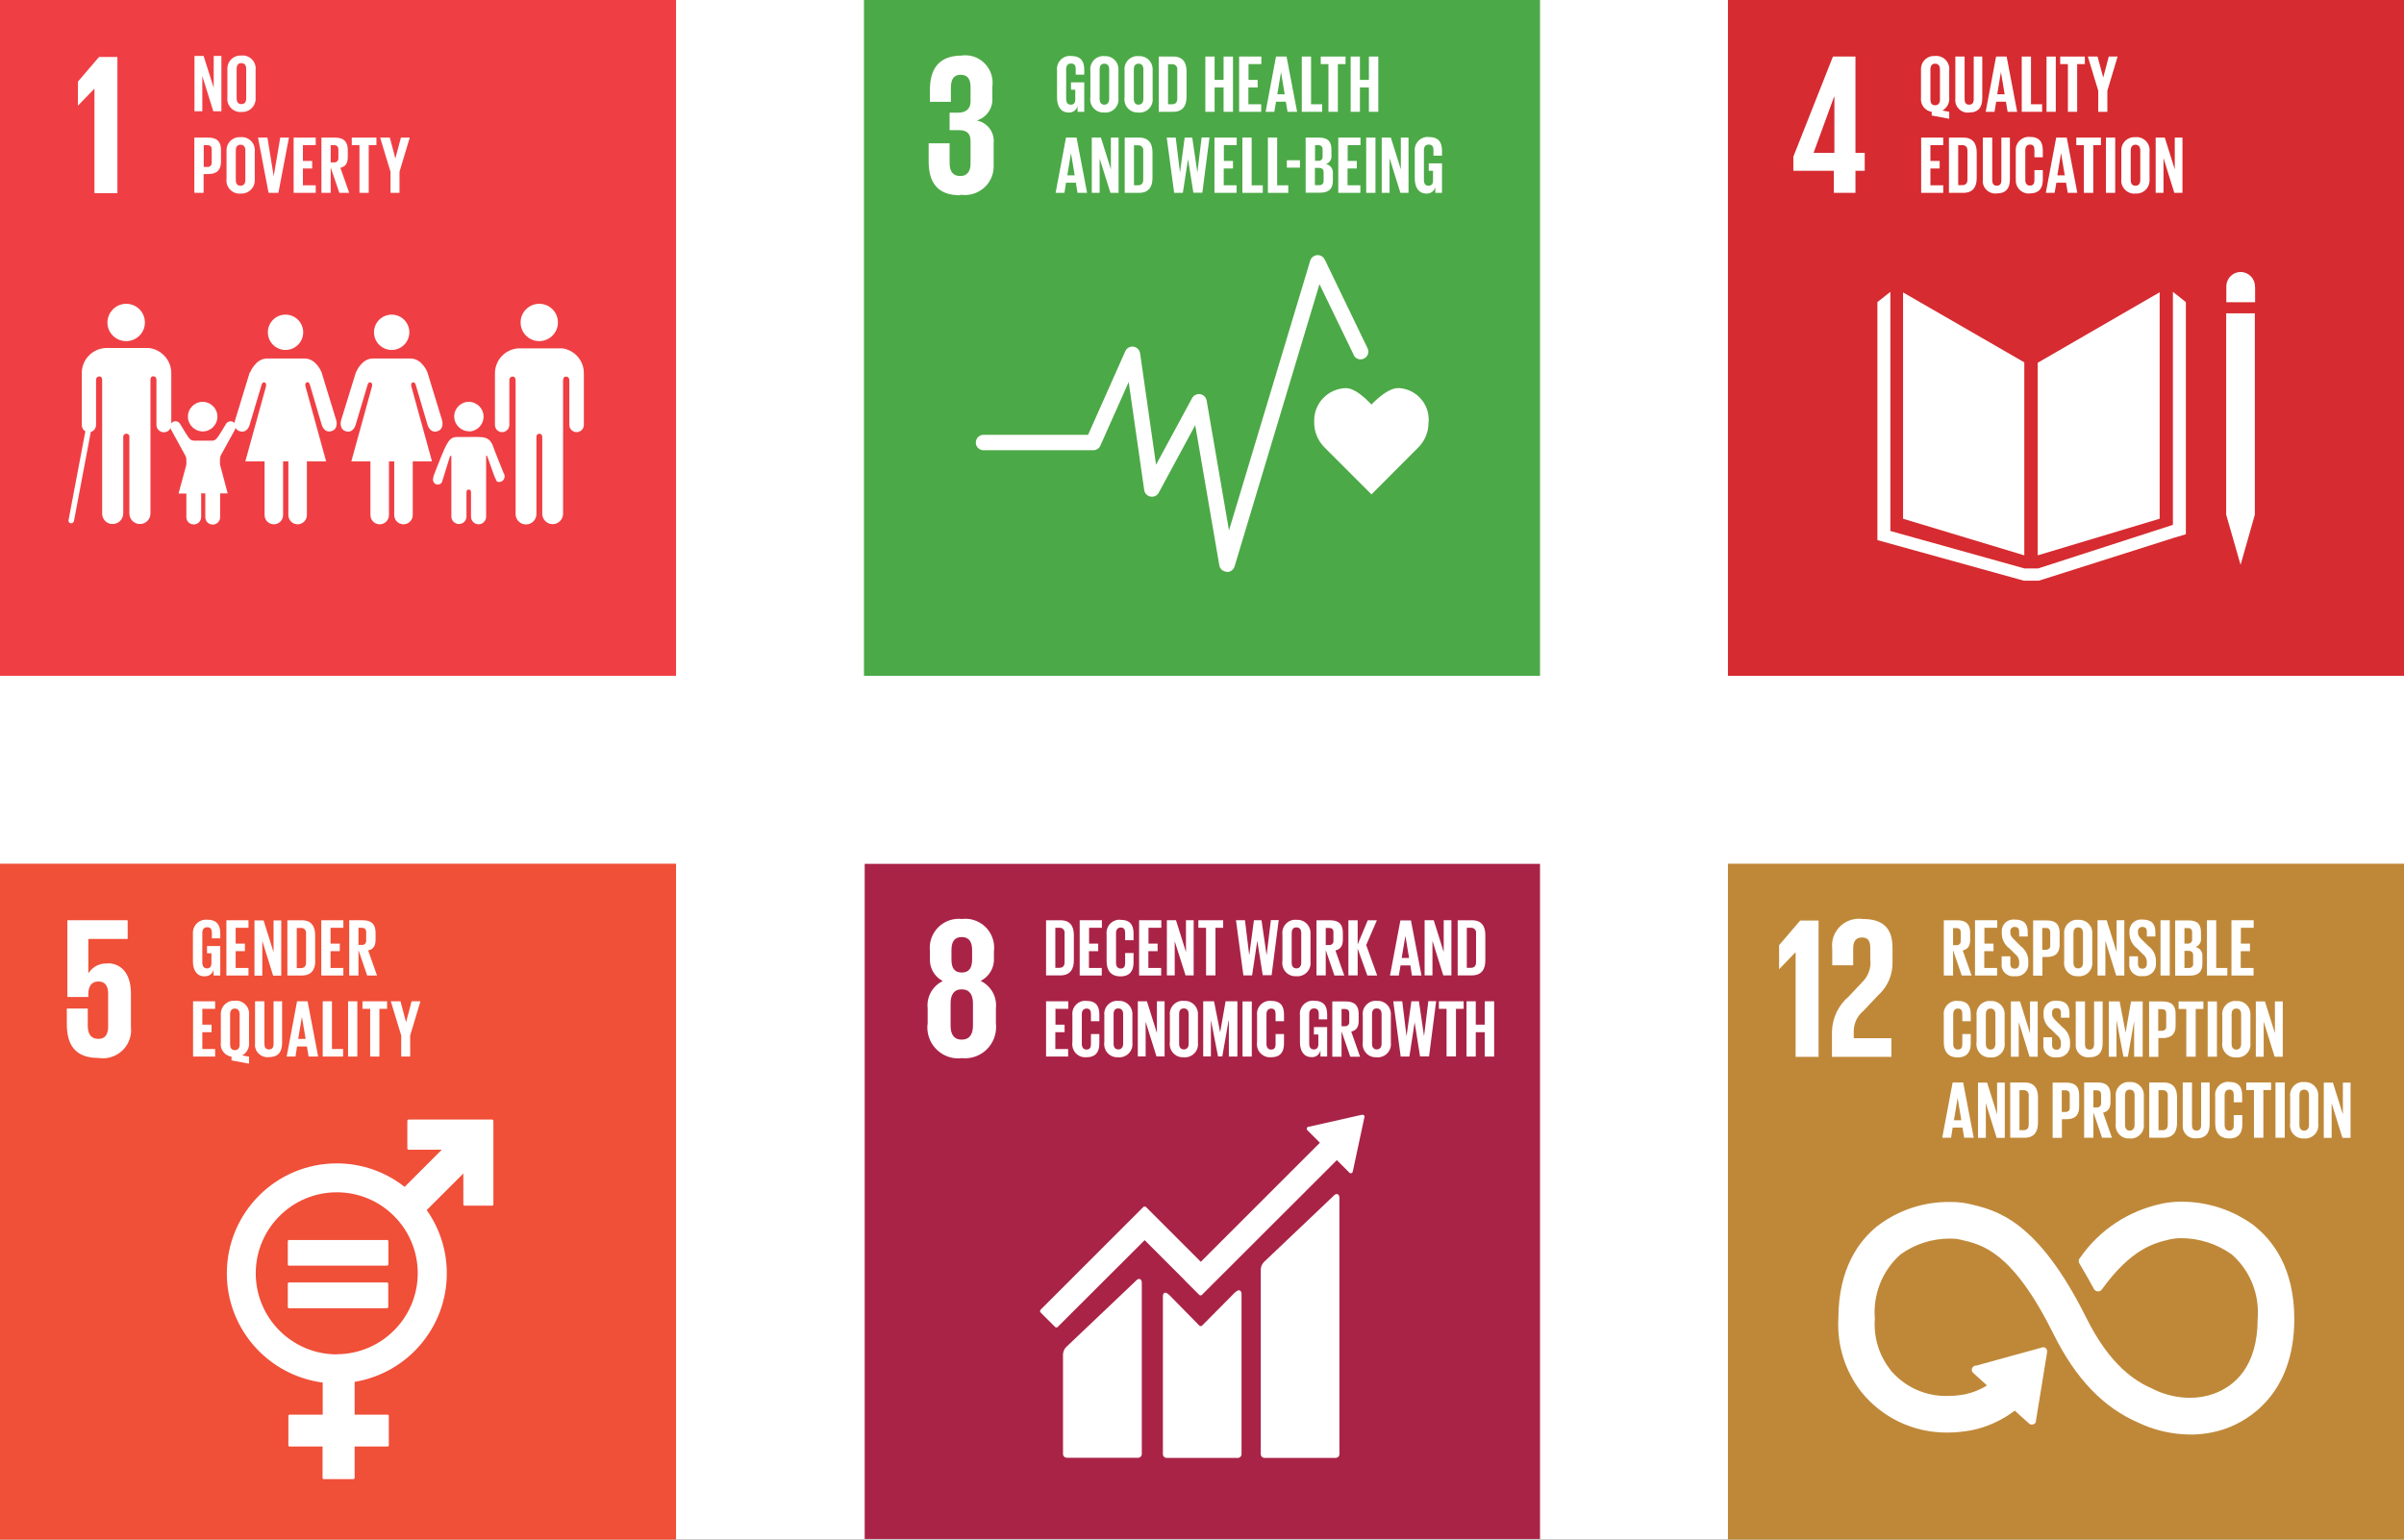 <?xml version="1.0" encoding="UTF-8"?><svg id="Layer_1" xmlns="http://www.w3.org/2000/svg" xmlns:xlink="http://www.w3.org/1999/xlink" viewBox="0 0 168.73 108.09"><rect x="0" y="0" width="168.73" height="108.09" fill="#333333" stroke="none"/><defs><style>.cls-1{fill:none;}.cls-2{clip-path:url(#clippath);}.cls-3{fill:#f04f38;}.cls-4{fill:#fff;}.cls-5{fill:#ef3f44;}.cls-6{fill:#a92347;}.cls-7{fill:#bf8839;}.cls-8{fill:#d62b30;}.cls-9{fill:#4ca947;}.cls-10{clip-path:url(#clippath-1);}.cls-11{clip-path:url(#clippath-4);}.cls-12{clip-path:url(#clippath-3);}.cls-13{clip-path:url(#clippath-2);}.cls-14{clip-path:url(#clippath-7);}.cls-15{clip-path:url(#clippath-8);}.cls-16{clip-path:url(#clippath-6);}.cls-17{clip-path:url(#clippath-5);}.cls-18{clip-path:url(#clippath-9);}.cls-19{clip-path:url(#clippath-20);}.cls-20{clip-path:url(#clippath-21);}.cls-21{clip-path:url(#clippath-24);}.cls-22{clip-path:url(#clippath-23);}.cls-23{clip-path:url(#clippath-22);}.cls-24{clip-path:url(#clippath-25);}.cls-25{clip-path:url(#clippath-27);}.cls-26{clip-path:url(#clippath-28);}.cls-27{clip-path:url(#clippath-26);}.cls-28{clip-path:url(#clippath-29);}.cls-29{clip-path:url(#clippath-33);}.cls-30{clip-path:url(#clippath-32);}.cls-31{clip-path:url(#clippath-30);}.cls-32{clip-path:url(#clippath-31);}.cls-33{clip-path:url(#clippath-14);}.cls-34{clip-path:url(#clippath-13);}.cls-35{clip-path:url(#clippath-12);}.cls-36{clip-path:url(#clippath-10);}.cls-37{clip-path:url(#clippath-15);}.cls-38{clip-path:url(#clippath-17);}.cls-39{clip-path:url(#clippath-16);}.cls-40{clip-path:url(#clippath-19);}.cls-41{clip-path:url(#clippath-11);}.cls-42{clip-path:url(#clippath-18);}</style><clipPath id="clippath"><rect class="cls-1" x="-20.89" y="-364.14" width="288.33" height="488.93"/></clipPath><clipPath id="clippath-1"><rect class="cls-1" x="-20.89" y="-364.14" width="288.33" height="488.93"/></clipPath><clipPath id="clippath-2"><rect class="cls-1" x="-20.89" y="-364.14" width="288.33" height="488.93"/></clipPath><clipPath id="clippath-3"><rect class="cls-1" x="-20.89" y="-364.14" width="288.33" height="488.93"/></clipPath><clipPath id="clippath-4"><rect class="cls-1" x="-20.89" y="-364.14" width="288.33" height="488.93"/></clipPath><clipPath id="clippath-5"><rect class="cls-1" x="-20.89" y="-364.14" width="288.33" height="488.93"/></clipPath><clipPath id="clippath-6"><rect class="cls-1" x="-20.89" y="-364.14" width="288.33" height="488.93"/></clipPath><clipPath id="clippath-7"><rect class="cls-1" x="-20.89" y="-364.14" width="288.33" height="488.93"/></clipPath><clipPath id="clippath-8"><rect class="cls-1" x="-20.89" y="-364.14" width="288.33" height="488.93"/></clipPath><clipPath id="clippath-9"><rect class="cls-1" x="-20.89" y="-364.14" width="288.33" height="488.93"/></clipPath><clipPath id="clippath-10"><rect class="cls-1" x="-20.89" y="-364.14" width="288.33" height="488.93"/></clipPath><clipPath id="clippath-11"><rect class="cls-1" x="-20.89" y="-364.14" width="288.33" height="488.93"/></clipPath><clipPath id="clippath-12"><rect class="cls-1" x="-20.89" y="-364.14" width="288.33" height="488.93"/></clipPath><clipPath id="clippath-13"><rect class="cls-1" x="-20.89" y="-364.14" width="288.33" height="488.93"/></clipPath><clipPath id="clippath-14"><rect class="cls-1" x="-20.89" y="-364.14" width="288.33" height="488.93"/></clipPath><clipPath id="clippath-15"><rect class="cls-1" x="-20.89" y="-364.14" width="288.33" height="488.93"/></clipPath><clipPath id="clippath-16"><rect class="cls-1" x="-20.89" y="-364.14" width="288.33" height="488.93"/></clipPath><clipPath id="clippath-17"><rect class="cls-1" x="-20.89" y="-364.14" width="288.33" height="488.93"/></clipPath><clipPath id="clippath-18"><rect class="cls-1" x="-20.89" y="-364.14" width="288.33" height="488.93"/></clipPath><clipPath id="clippath-19"><rect class="cls-1" x="-20.89" y="-364.14" width="288.33" height="488.93"/></clipPath><clipPath id="clippath-20"><rect class="cls-1" x="-20.89" y="-364.14" width="288.33" height="488.93"/></clipPath><clipPath id="clippath-21"><rect class="cls-1" x="-20.89" y="-364.14" width="288.33" height="488.93"/></clipPath><clipPath id="clippath-22"><rect class="cls-1" x="-20.89" y="-364.14" width="288.33" height="488.93"/></clipPath><clipPath id="clippath-23"><rect class="cls-1" x="-20.89" y="-364.14" width="288.33" height="488.93"/></clipPath><clipPath id="clippath-24"><rect class="cls-1" x="-20.89" y="-364.14" width="288.33" height="488.93"/></clipPath><clipPath id="clippath-25"><rect class="cls-1" x="-20.89" y="-364.14" width="288.33" height="488.93"/></clipPath><clipPath id="clippath-26"><rect class="cls-1" x="-20.89" y="-364.14" width="288.33" height="488.93"/></clipPath><clipPath id="clippath-27"><rect class="cls-1" x="-20.89" y="-364.14" width="288.33" height="488.93"/></clipPath><clipPath id="clippath-28"><rect class="cls-1" x="-20.89" y="-364.14" width="288.33" height="488.93"/></clipPath><clipPath id="clippath-29"><rect class="cls-1" x="-20.89" y="-364.14" width="288.33" height="488.93"/></clipPath><clipPath id="clippath-30"><rect class="cls-1" x="-20.89" y="-364.14" width="288.33" height="488.93"/></clipPath><clipPath id="clippath-31"><rect class="cls-1" x="-20.89" y="-364.14" width="288.33" height="488.93"/></clipPath><clipPath id="clippath-32"><rect class="cls-1" x="-20.89" y="-364.14" width="288.33" height="488.93"/></clipPath><clipPath id="clippath-33"><rect class="cls-1" x="-20.89" y="-364.14" width="288.33" height="488.93"/></clipPath></defs><g id="Group_3015"><g class="cls-2"><g id="Group_2831"><g id="Group_2830"><path id="Path_13103" class="cls-4" d="M1.1-364.14c-12.14,0-21.99,9.84-21.99,21.99V102.8c0,12.14,9.84,21.99,21.99,21.99H245.45c12.14,0,21.99-9.85,21.99-21.99V-342.15c0-12.14-9.85-21.99-21.99-21.99H1.1Z"/></g></g></g><path id="Path_13106" class="cls-9" d="M60.64,47.45h47.45V0H60.64V47.45Z"/><g class="cls-10"><g id="Group_2840"><g id="Group_2833"><path id="Path_13107" class="cls-4" d="M67.41,13.67c1.1,.17,2.14-.58,2.31-1.68,.03-.17,.03-.34,.02-.5v-1.41c.09-.77-.42-1.48-1.19-1.62,.68-.2,1.14-.84,1.1-1.55v-.83c.15-1.05-.58-2.03-1.63-2.18-.17-.02-.34-.03-.5,0-1.67,0-2.25,.99-2.25,2.4v.85h1.47v-.97c0-.59,.18-.93,.69-.93s.69,.34,.69,.86v1.03c0,.51-.34,.77-.86,.77h-.61v1.23h.68c.57,0,.79,.27,.79,.78v1.58c0,.51-.23,.86-.72,.86-.55,0-.75-.37-.75-.93v-1.37h-1.47v1.26c0,1.45,.58,2.39,2.21,2.39"/></g><g id="Group_2834"><path id="Path_13108" class="cls-4" d="M100.27,29.66c.11-1.23-.81-2.31-2.03-2.41-.04,0-.08,0-.12,0-.65,0-1.43,.71-1.86,1.15-.43-.44-1.15-1.15-1.8-1.15-1.25,.03-2.25,1.07-2.22,2.32,0,.03,0,.06,0,.1,0,.64,.25,1.25,.69,1.71l3.33,3.33,3.32-3.33h0c.44-.46,.69-1.07,.68-1.71"/></g><g id="Group_2835"><path id="Path_13109" class="cls-4" d="M86.11,40.14h-.03c-.25-.02-.46-.2-.5-.45l-1.69-9.84-2.56,4.74c-.14,.27-.47,.36-.74,.22-.15-.08-.26-.23-.28-.4l-1.09-7.59-1.99,4.47c-.09,.2-.28,.32-.5,.32h-7.73c-.3-.02-.53-.27-.51-.57,0,0,0,0,0,0,.02-.28,.24-.5,.51-.51h7.37l2.61-5.87c.12-.28,.45-.4,.72-.28,.17,.08,.29,.23,.32,.42l1.12,7.83,2.53-4.68c.14-.26,.48-.36,.74-.22,.15,.08,.25,.22,.28,.39l1.57,9.12,5.7-18.94c.09-.29,.39-.45,.68-.37h0c.15,.05,.27,.15,.34,.29l3,6.22c.14,.27,.03,.6-.24,.73,0,0,0,0,0,0-.27,.14-.6,.03-.73-.24v-.02s-2.4-4.96-2.4-4.96l-5.96,19.82c-.07,.23-.28,.39-.52,.39"/></g><g id="Group_2836"><path id="Path_13110" class="cls-4" d="M75.17,5.78h.93v2.07h-.47v-.42c-.06,.29-.33,.49-.62,.47-.56,0-.82-.44-.82-1.05v-1.88c-.07-.5,.28-.97,.78-1.04,.07,0,.13-.01,.2,0,.72,0,.93,.4,.93,.97v.34h-.6v-.4c0-.24-.09-.38-.33-.38s-.34,.16-.34,.4v2.09c0,.23,.1,.4,.32,.4s.32-.12,.32-.37v-.68h-.3v-.52Z"/></g><g id="Group_2837"><path id="Path_13111" class="cls-4" d="M77.85,6.95v-2.08c0-.23-.1-.4-.34-.4s-.33,.17-.33,.4v2.08c0,.23,.1,.4,.33,.4s.34-.17,.34-.4m-1.32-.1v-1.87c-.07-.5,.28-.97,.78-1.04,.07,0,.13-.01,.2,0,.51-.04,.95,.34,.99,.85,0,.07,0,.13,0,.2v1.87c.07,.51-.29,.97-.79,1.04-.06,0-.13,.01-.2,0-.51,.04-.95-.34-.99-.85,0-.07,0-.13,0-.2"/></g><g id="Group_2838"><path id="Path_13112" class="cls-4" d="M80.25,6.95v-2.08c0-.23-.1-.4-.34-.4s-.33,.17-.33,.4v2.08c0,.23,.1,.4,.33,.4s.34-.17,.34-.4m-1.32-.1v-1.87c-.07-.5,.28-.97,.78-1.04,.07,0,.13-.01,.2,0,.51-.04,.95,.34,.99,.85,0,.07,0,.13,0,.2v1.87c.07,.51-.29,.97-.79,1.04-.06,0-.13,.01-.2,0-.51,.04-.95-.34-.99-.85,0-.07,0-.13,0-.2"/></g><g id="Group_2839"><path id="Path_13113" class="cls-4" d="M82.26,7.32c.27,0,.37-.16,.37-.39v-2.03c.03-.19-.1-.36-.29-.39-.03,0-.06,0-.09,0h-.27v2.81h.27Zm1.02-2.31v1.8c0,.59-.25,1.04-.94,1.04h-1.01V3.97h1.01c.7,0,.94,.44,.94,1.04"/></g></g></g><g id="Group_2841"><path id="Path_13115" class="cls-4" d="M85.88,6.14h-.63v1.71h-.65V3.97h.65v1.64h.63v-1.64h.66v3.88h-.66v-1.71Z"/></g><g id="Group_2842"><path id="Path_13116" class="cls-4" d="M86.97,3.97h1.56v.53h-.9v1.11h.64v.53h-.65v1.18h.9v.53h-1.55V3.97Z"/></g><g id="Group_2843"><path id="Path_13117" class="cls-4" d="M89.65,6.62h.52l-.26-1.56h0l-.26,1.56Zm-.82,1.23l.73-3.88h.74l.74,3.88h-.67l-.12-.71h-.69l-.12,.71h-.62Z"/></g><g id="Group_2844"><path id="Path_13118" class="cls-4" d="M91.37,3.97v3.88h1.43v-.53h-.78V3.97h-.65Z"/></g><g id="Group_2845"><path id="Path_13119" class="cls-4" d="M92.71,3.97h1.73v.53h-.54v3.35h-.66v-3.35h-.54v-.53Z"/></g><g id="Group_2846"><path id="Path_13120" class="cls-4" d="M96.08,6.14h-.63v1.71h-.65V3.97h.65v1.64h.63v-1.64h.66v3.88h-.66v-1.71Z"/></g><g id="Group_2847"><path id="Path_13121" class="cls-4" d="M74.91,12.31h.52l-.26-1.56h0l-.26,1.56Zm-.82,1.23l.73-3.88h.74l.74,3.88h-.67l-.12-.71h-.69l-.11,.71h-.62Z"/></g><g id="Group_2848"><path id="Path_13122" class="cls-4" d="M77.18,11.1v2.44h-.55v-3.88h.64l.7,2.23v-2.23h.54v3.88h-.57l-.77-2.44Z"/></g><g class="cls-13"><g id="Group_2850"><g id="Group_2849"><path id="Path_13123" class="cls-4" d="M79.87,13.01c.27,0,.37-.16,.37-.39v-2.03c.03-.19-.1-.36-.29-.39-.03,0-.06,0-.09,0h-.27v2.81h.27Zm1.02-2.31v1.8c0,.59-.25,1.04-.94,1.04h-1.01v-3.88h1.01c.7,0,.94,.44,.94,1.04"/></g></g></g><g id="Group_2851"><path id="Path_13125" class="cls-4" d="M83.39,11.14l-.37,2.4h-.61l-.52-3.88h.63l.3,2.46h0l.33-2.46h.53l.36,2.45h0l.3-2.46h.55l-.5,3.88h-.63l-.38-2.39h0Z"/></g><g id="Group_2852"><path id="Path_13126" class="cls-4" d="M85.24,9.66h1.56v.53h-.9v1.11h.64v.53h-.65v1.18h.9v.53h-1.55v-3.88Z"/></g><g id="Group_2853"><path id="Path_13127" class="cls-4" d="M87.2,9.66v3.88h1.43v-.53h-.78v-3.35h-.65Z"/></g><g id="Group_2854"><path id="Path_13128" class="cls-4" d="M88.99,9.66v3.88h1.43v-.53h-.78v-3.35h-.65Z"/></g><path id="Path_13129" class="cls-4" d="M90.33,11.77h.91v-.52h-.92v.52Z"/><g class="cls-12"><g id="Group_2856"><g id="Group_2855"><path id="Path_13130" class="cls-4" d="M92.29,11.79v1.21h.29c.15,.02,.3-.08,.32-.24,0-.03,0-.05,0-.08v-.58c0-.21-.1-.31-.33-.31h-.28Zm0-.5h.23c.15,.02,.29-.08,.31-.23,0-.03,0-.05,0-.08v-.47c0-.21-.1-.32-.31-.32h-.22v1.1Zm-.65-1.63h.94c.65,0,.87,.3,.87,.85v.39c.04,.27-.13,.54-.39,.62,.31,.05,.52,.34,.49,.65v.51c0,.55-.25,.85-.9,.85h-1.01v-3.88Z"/></g></g></g><g id="Group_2857"><path id="Path_13132" class="cls-4" d="M93.93,9.66h1.56v.53h-.9v1.11h.64v.53h-.65v1.18h.9v.53h-1.55v-3.88Z"/></g><path id="Path_13133" class="cls-4" d="M95.89,13.54h.65v-3.88h-.65v3.88Z"/><g id="Group_2858"><path id="Path_13134" class="cls-4" d="M97.53,11.1v2.44h-.55v-3.88h.64l.7,2.23v-2.23h.54v3.88h-.57l-.76-2.44Z"/></g><g class="cls-11"><g id="Group_2860"><g id="Group_2859"><path id="Path_13135" class="cls-4" d="M100.28,11.47h.93v2.07h-.47v-.42c-.06,.29-.33,.49-.62,.47-.56,0-.82-.45-.82-1.05v-1.88c-.07-.5,.28-.97,.78-1.04,.07,0,.13-.01,.2,0,.72,0,.93,.4,.93,.97v.34h-.6v-.4c0-.24-.09-.38-.33-.38s-.34,.16-.34,.4v2.09c0,.23,.09,.4,.32,.4,.21,0,.32-.12,.32-.37v-.68h-.3v-.52Z"/></g></g></g><path id="Path_13137" class="cls-5" d="M0,47.45H47.45V0H0V47.45Z"/><g id="Group_2861"><path id="Path_13138" class="cls-4" d="M14.2,5.37v2.44h-.55V3.93h.64l.71,2.23V3.93h.54v3.88h-.57l-.76-2.44Z"/></g><g class="cls-17"><g id="Group_2865"><g id="Group_2862"><path id="Path_13139" class="cls-4" d="M16.61,4.83c0-.24,.1-.4,.33-.4s.34,.16,.34,.4v2.08c0,.24-.1,.4-.34,.4s-.33-.17-.33-.4v-2.08Zm.33,3.03c.51,.04,.96-.34,1-.85,0-.06,0-.13,0-.19v-1.88c.07-.5-.28-.97-.79-1.04-.07,0-.13-.01-.2,0-.51-.04-.95,.34-.99,.84,0,.07,0,.14,0,.2v1.88c-.07,.51,.29,.97,.79,1.04,.06,0,.13,.01,.19,0"/></g><g id="Group_2863"><path id="Path_13140" class="cls-4" d="M14.3,10.19h.24c.22,0,.32,.1,.32,.31v.9c.02,.15-.08,.3-.23,.32-.03,0-.06,0-.09,0h-.24v-1.53Zm0,2.03h.31c.66,0,.9-.33,.9-.88v-.81c0-.55-.24-.87-.9-.87h-.97v3.88h.65v-1.32Z"/></g><g id="Group_2864"><path id="Path_13141" class="cls-4" d="M16.55,10.56c0-.24,.1-.4,.33-.4s.34,.16,.34,.4v2.08c0,.23-.1,.4-.34,.4s-.33-.17-.33-.4v-2.08Zm.33,3.03c.51,.04,.96-.34,1-.85,0-.07,0-.13,0-.19v-1.88c.07-.5-.28-.97-.79-1.04-.07,0-.13-.01-.2,0-.51-.04-.95,.34-.99,.84,0,.07,0,.14,0,.2v1.88c-.07,.51,.29,.97,.79,1.04,.06,0,.13,.01,.19,0"/></g></g></g><g id="Group_2866"><path id="Path_13143" class="cls-4" d="M19.54,13.54l.74-3.88h-.61l-.46,2.71h0l-.44-2.71h-.66l.74,3.88h.71Z"/></g><g id="Group_2867"><path id="Path_13144" class="cls-4" d="M22.16,13.01h-.9v-1.18h.65v-.53h-.65v-1.11h.9v-.53h-1.55v3.88h1.55v-.53Z"/></g><g class="cls-16"><g id="Group_2869"><g id="Group_2868"><path id="Path_13145" class="cls-4" d="M23.21,10.19h.22c.22,0,.32,.1,.32,.32v.57c.02,.15-.08,.3-.24,.32-.03,0-.06,0-.08,0h-.22v-1.2Zm0,1.57l.61,1.78h.69l-.62-1.76c.37-.08,.52-.33,.52-.75v-.5c0-.54-.24-.87-.9-.87h-.95v3.88h.65v-1.78Z"/></g></g></g><g id="Group_2870"><path id="Path_13147" class="cls-4" d="M25.22,13.54h.66v-3.35h.54v-.53h-1.73v.53h.54v3.35Z"/></g><g id="Group_2871"><path id="Path_13148" class="cls-4" d="M27.39,13.54h.65v-1.48l.72-2.4h-.62l-.39,1.47h0l-.39-1.47h-.68l.73,2.4v1.48Z"/></g><g id="Group_2872"><path id="Path_13149" class="cls-4" d="M6.62,6.24h.01v7.32h1.61V4h-1.29l-1.48,1.73v1.68h.01l1.13-1.17Z"/></g><g class="cls-14"><g id="Group_2885"><g id="Group_2873"><path id="Path_13150" class="cls-4" d="M36.54,22.64c0-.73,.59-1.31,1.31-1.31,.73,0,1.31,.59,1.31,1.31,0,.72-.59,1.31-1.31,1.31-.72,0-1.31-.58-1.31-1.31,0,0,0,0,0,0"/></g><g id="Group_2874"><path id="Path_13151" class="cls-4" d="M39.39,24.45c.9,.08,1.59,.84,1.59,1.75v3.65c-.01,.28-.25,.5-.53,.49-.26-.01-.48-.22-.49-.49v-3.13c0-.12-.03-.28-.25-.28-.15,0-.18,.16-.19,.26v9.37c0,.4-.33,.73-.73,.73s-.73-.33-.73-.73v-5.4c0-.11-.07-.21-.18-.22,0,0-.02,0-.02,0-.11,0-.2,.08-.21,.19,0,0,0,.02,0,.03v5.4c.01,.4-.31,.74-.71,.75,0,0,0,0,0,0-.4,.01-.74-.3-.75-.71,0,0,0,0,0,0,0-.01,0-.02,0-.04v-9.37c0-.1-.04-.26-.19-.26-.22,0-.25,.16-.25,.28v3.13c-.01,.28-.25,.5-.53,.49,0,0,0,0,0,0-.26-.01-.47-.22-.48-.49v-3.64c0-.91,.69-1.66,1.59-1.75,.03,0,.06,0,.1,0h2.87s.07,0,.1,0"/></g><g id="Group_2875"><path id="Path_13152" class="cls-4" d="M28.73,23.33c0-.69-.56-1.24-1.24-1.24h0c-.69,0-1.24,.56-1.24,1.24,0,.69,.56,1.24,1.24,1.24h0c.69,0,1.24-.56,1.24-1.24"/></g><g id="Group_2876"><path id="Path_13153" class="cls-4" d="M24.98,26.14l-1.04,3.37s-.18,.62,.34,.77,.68-.45,.68-.45l.84-2.81s.05-.22,.21-.17,.1,.28,.1,.28l-1.45,5.26h1.34v3.77c0,.36,.29,.65,.65,.65s.65-.29,.65-.65v-3.77h.37v3.77c0,.36,.29,.65,.65,.65s.65-.29,.65-.65v-3.77h1.35l-1.45-5.27s-.06-.23,.1-.27,.21,.17,.21,.17l.83,2.81s.16,.6,.68,.45,.34-.77,.34-.77l-1.03-3.37s-.37-.97-1.19-.97h-2.63c-.82,0-1.19,.97-1.19,.97"/></g><g id="Group_2877"><path id="Path_13154" class="cls-4" d="M21.28,23.33c0-.69-.56-1.24-1.24-1.24h0c-.69,0-1.24,.56-1.24,1.24,0,.69,.56,1.24,1.24,1.24,.69,0,1.24-.56,1.24-1.24"/></g><g id="Group_2878"><path id="Path_13155" class="cls-4" d="M17.53,26.14l-1.03,3.37s-.19,.62,.34,.77,.68-.45,.68-.45l.84-2.81s.05-.22,.21-.17,.1,.28,.1,.28l-1.45,5.26h1.35v3.77c0,.36,.29,.65,.65,.65s.65-.29,.65-.65v-3.77h.37v3.77c0,.36,.29,.65,.65,.65s.65-.29,.65-.65v-3.77h1.35l-1.45-5.27s-.06-.23,.1-.28,.21,.17,.21,.17l.83,2.81s.16,.6,.68,.45,.34-.76,.34-.76l-1.03-3.37s-.37-.97-1.19-.97h-2.63c-.82,0-1.19,.97-1.19,.97"/></g><g id="Group_2879"><path id="Path_13156" class="cls-4" d="M32.91,30.29c.57,0,1.03-.47,1.03-1.04,0-.57-.46-1.03-1.03-1.04-.57,0-1.03,.46-1.03,1.03h0c0,.57,.46,1.03,1.03,1.04h0Z"/></g><g id="Group_2880"><path id="Path_13157" class="cls-4" d="M30.43,33.5c-.09,.17-.03,.39,.15,.49,0,0,0,0,0,0,.16,.08,.36,.01,.44-.14l.56-1.8s.1-.12,.1,0v4.23h0c.01,.29,.26,.52,.55,.51,.28-.01,.5-.23,.51-.51v-1.67s-.03-.24,.16-.24,.16,.24,.16,.24v1.67c0,.29,.24,.53,.53,.53,.29,0,.53-.24,.53-.53v-4.23c0-.12,.07-.04,.07-.04l.44,1.23c.06,.2,.15,.39,.25,.57,.2,.08,.43-.01,.51-.21h0c.05-.12,.04-.27-.04-.38h0s-.66-1.63-.73-1.85c-.23-.68-.66-.68-1.07-.69s-.65,0-.65,0c0,0-.26,0-.8,0s-.71,.29-1.31,1.82c-.09,.22-.37,.93-.38,.98h0Z"/></g><g id="Group_2881"><path id="Path_13158" class="cls-4" d="M8.86,23.95c.72,0,1.31-.58,1.31-1.31,0,0,0,0,0,0,0-.72-.58-1.31-1.31-1.31,0,0,0,0,0,0-.73,0-1.31,.59-1.32,1.31,0,0,0,0,0,0h0c0,.73,.59,1.31,1.31,1.31"/></g><g id="Group_2882"><path id="Path_13159" class="cls-4" d="M10.4,24.44s-.07-.01-.11-.01h-2.87s-.06,0-.09,.01c-.9,.09-1.59,.84-1.59,1.75v3.65c0,.19,.1,.36,.26,.45,0,.01-.01,.03-.02,.05l-1.17,6.18c-.02,.1,.04,.2,.15,.22h0s.02,0,.04,0c.09,0,.17-.07,.19-.16l1.17-6.18s0-.05,0-.07c.22-.06,.38-.26,.38-.49v-3.13c0-.12,.03-.28,.25-.28,.15,0,.18,.16,.18,.26v9.37c0,.41,.33,.74,.74,.73h0c.41,0,.73-.33,.74-.73v-5.4c0-.11,.09-.21,.2-.21h.02c.11,0,.2,.07,.21,.17,0,.01,0,.02,0,.03v5.4c0,.41,.33,.74,.74,.74s.74-.33,.74-.74v-9.37c0-.1,.03-.26,.18-.26,.22,0,.24,.16,.24,.28v3.13c0,.29,.23,.52,.52,.52s.52-.23,.52-.52v-3.64c0-.91-.7-1.67-1.6-1.76"/></g><g id="Group_2883"><path id="Path_13160" class="cls-4" d="M15.48,32l.96-1.74c.05-.1,.09-.2,.12-.31,0-.21-.18-.38-.38-.37-.13,0-.24,.07-.31,.17h0s-.51,.88-.67,1.04c-.08,.1-.2,.15-.32,.15h-1.25c-.13,0-.25-.05-.33-.15-.16-.16-.64-1.02-.67-1.04h0c-.11-.18-.35-.23-.52-.11,0,0,0,0,0,0-.1,.07-.17,.18-.17,.3,0,.06,.02,.11,.04,.17l1.04,1.9c.04,.08,.06,.16,.06,.25v.37l-.55,2.02h.55v1.66h0c0,.29,.23,.51,.52,.51,.28,0,.51-.22,.52-.51v-1.6s-.02-.04-.02-.07h.31s0,.04,0,.07v1.6c0,.29,.23,.52,.52,.52s.52-.23,.52-.52v-1.67h.53l-.54-2.03v-.36c0-.09,.02-.17,.05-.25"/></g><g id="Group_2884"><path id="Path_13161" class="cls-4" d="M14.23,30.29c.57,0,1.03-.47,1.03-1.04,0-.57-.46-1.03-1.03-1.04-.57,0-1.04,.46-1.04,1.04,0,.57,.46,1.03,1.03,1.04h0Z"/></g></g></g><path id="Path_13163" class="cls-8" d="M121.28,47.45h47.45V0h-47.45V47.45Z"/><g class="cls-15"><g id="Group_2888"><g id="Group_2886"><path id="Path_13164" class="cls-4" d="M135.49,4.87c0-.23,.1-.4,.33-.4s.34,.16,.34,.4v2.12c0,.23-.1,.4-.34,.4s-.33-.17-.33-.4v-2.12Zm.09,2.98v.26l1.23,.23v-.49l-.48-.09c.33-.18,.52-.54,.48-.91v-1.88c.07-.5-.28-.97-.79-1.04-.07,0-.13-.01-.2,0-.51-.04-.95,.34-.99,.84,0,.07,0,.14,0,.2v1.88c-.06,.48,.26,.92,.74,1"/></g><g id="Group_2887"><path id="Path_13165" class="cls-4" d="M138.21,7.9c.66,0,.92-.39,.92-.99V3.97h-.6v3c0,.23-.09,.38-.32,.38s-.32-.15-.32-.38V3.97h-.65v2.93c-.07,.48,.26,.92,.73,1,.08,.01,.16,.01,.24,0"/></g></g></g><g id="Group_2889"><path id="Path_13167" class="cls-4" d="M140.44,5.06h0l.26,1.56h-.52l.26-1.56Zm-.34,2.08h.69l.12,.71h.67l-.74-3.88h-.74l-.73,3.88h.62l.12-.72Z"/></g><g id="Group_2890"><path id="Path_13168" class="cls-4" d="M141.9,3.97v3.88h1.43v-.53h-.78V3.97h-.65Z"/></g><path id="Path_13169" class="cls-4" d="M143.64,7.85h.65V3.97h-.65v3.88Z"/><g id="Group_2891"><path id="Path_13170" class="cls-4" d="M145.13,7.85h.66v-3.35h.54v-.53h-1.73v.53h.54v3.35Z"/></g><g id="Group_2892"><path id="Path_13171" class="cls-4" d="M147.26,7.85h.65v-1.48l.72-2.4h-.62l-.39,1.47h0l-.4-1.47h-.68l.73,2.4v1.48Z"/></g><g id="Group_2893"><path id="Path_13172" class="cls-4" d="M136.39,13.01h-.9v-1.18h.65v-.53h-.65v-1.11h.9v-.53h-1.55v3.88h1.55v-.53Z"/></g><g class="cls-18"><g id="Group_2897"><g id="Group_2894"><path id="Path_13173" class="cls-4" d="M137.44,13v-2.81h.28c.27,0,.37,.16,.37,.39v2.03c0,.23-.1,.39-.37,.39h-.28Zm1.3-.5v-1.8c0-.6-.25-1.04-.94-1.04h-1.01v3.88h1.01c.7,0,.94-.45,.94-1.04"/></g><g id="Group_2895"><path id="Path_13174" class="cls-4" d="M139.17,9.66v2.93c-.07,.48,.27,.92,.75,.99,.07,.01,.15,.01,.23,0,.67,0,.92-.39,.92-.99v-2.93h-.6v3c0,.23-.09,.38-.32,.38s-.32-.16-.32-.38v-3h-.65Z"/></g><g id="Group_2896"><path id="Path_13175" class="cls-4" d="M141.49,12.54c-.07,.5,.27,.97,.77,1.04,.07,0,.13,.01,.2,0,.69,0,.92-.41,.92-.97v-.67h-.59v.71c0,.23-.08,.38-.31,.38s-.33-.16-.33-.4v-2.08c0-.23,.1-.4,.33-.4s.31,.14,.31,.38v.51h.59v-.46c0-.57-.2-.97-.92-.97-.5-.04-.94,.34-.98,.84,0,.07,0,.14,0,.2v1.88Z"/></g></g></g><g id="Group_2898"><path id="Path_13177" class="cls-4" d="M144.66,10.75h0l.26,1.56h-.52l.26-1.56Zm-.34,2.08h.69l.12,.71h.67l-.74-3.88h-.74l-.73,3.88h.62l.12-.71Z"/></g><g id="Group_2899"><path id="Path_13178" class="cls-4" d="M145.72,10.19h.54v3.35h.66v-3.35h.54v-.53h-1.73v.53Z"/></g><path id="Path_13179" class="cls-4" d="M147.81,13.54h.65v-3.88h-.65v3.88Z"/><g class="cls-36"><g id="Group_2901"><g id="Group_2900"><path id="Path_13180" class="cls-4" d="M149.55,10.56c0-.23,.1-.4,.33-.4s.34,.16,.34,.4v2.08c0,.24-.1,.4-.34,.4s-.33-.17-.33-.4v-2.08Zm.33,3.03c.51,.04,.95-.34,.99-.85,0-.06,0-.13,0-.19v-1.88c.07-.5-.28-.97-.79-1.04-.07,0-.13-.01-.2,0-.51-.04-.95,.34-.99,.84,0,.07,0,.14,0,.2v1.88c-.07,.51,.29,.97,.79,1.04,.06,0,.13,.01,.19,0"/></g></g></g><g id="Group_2902"><path id="Path_13182" class="cls-4" d="M151.85,11.1l.76,2.44h.57v-3.88h-.54v2.23l-.7-2.23h-.64v3.88h.55v-2.44Z"/></g><g id="Group_2903"><path id="Path_13183" class="cls-4" d="M127.29,10.73l1.44-3.94h.02v3.94h-1.46Zm1.42,2.81h1.52v-1.55h.65v-1.26h-.65V3.97h-1.58l-2.78,7.03v.99h2.84v1.55Z"/></g><g id="Group_2904"><path id="Path_13184" class="cls-4" d="M142.08,25.44l-8.51-4.91v15.89l8.51,2.57v-13.55Z"/></g><g id="Group_2905"><path id="Path_13185" class="cls-4" d="M143.02,25.47v13.52l8.56-2.57v-15.9l-8.56,4.95Z"/></g><g class="cls-41"><g id="Group_2907"><g id="Group_2906"><path id="Path_13186" class="cls-4" d="M158.27,20.13c.01-.56-.43-1.02-.98-1.03,0,0,0,0,0,0-.55-.02-1.01,.42-1.03,.97,0,0,0,.01,0,.02,0,.01,0,.03,0,.04v1.09h2.02v-1.08Z"/></g></g></g><g id="Group_2908"><path id="Path_13188" class="cls-4" d="M156.5,36.14h-.25l1.01,3.52,1-3.52h0v-14.14h-2.01v14.14h.25Z"/></g><g id="Group_2909"><path id="Path_13189" class="cls-4" d="M153.42,21.21l-.91-.72v16.36l-9.46,3.06h-.96l-9.41-2.63V20.49l-.91,.72v16.71l10.28,2.85h1.05l9.48-3.01,.84-.25V21.21Z"/></g><path id="Path_13190" class="cls-6" d="M60.69,108.05h47.4V60.65H60.69v47.4Z"/><g class="cls-35"><g id="Group_2916"><g id="Group_2910"><path id="Path_13191" class="cls-4" d="M68.29,72c0,.58-.21,.99-.79,.99s-.78-.41-.78-.99v-1.55c0-.58,.21-.99,.78-.99s.79,.41,.79,.99v1.55Zm-1.51-5.29c0-.58,.2-.92,.72-.92s.73,.34,.73,.92v.65c0,.58-.2,.92-.73,.92s-.72-.34-.72-.92v-.65Zm3.12,5.12v-1.04c.09-.8-.34-1.57-1.07-1.92,.62-.31,.99-.97,.93-1.66v-.4c.15-1.12-.63-2.14-1.75-2.29-.17-.02-.34-.02-.5,0-1.11-.12-2.11,.68-2.24,1.79-.02,.17-.02,.34,0,.51v.4c-.06,.69,.29,1.34,.9,1.66-.72,.35-1.15,1.11-1.06,1.91v1.04c-.17,1.19,.66,2.29,1.85,2.46,.17,.02,.35,.03,.53,0,1.2,.13,2.27-.73,2.41-1.93,.02-.18,.02-.36,0-.54"/></g><g id="Group_2911"><path id="Path_13192" class="cls-4" d="M93.59,83.97l-4.82,4.58c-.2,.17-.3,.43-.28,.69v12.85c0,.15,.12,.27,.27,.27,0,0,0,0,0,0h4.98c.15,0,.27-.12,.27-.27,0,0,0,0,0,0v-18c0-.15-.12-.43-.43-.12"/></g><g id="Group_2912"><path id="Path_13193" class="cls-4" d="M79.71,89.94l-4.82,4.58c-.2,.17-.3,.43-.28,.69v6.87c0,.15,.12,.27,.28,.27h4.98c.15,0,.27-.12,.27-.27,0,0,0,0,0,0v-12.03c0-.15-.12-.43-.43-.12"/></g><g id="Group_2913"><path id="Path_13194" class="cls-4" d="M95.78,78.41s-.01-.07-.04-.1c-.02-.02-.06-.04-.09-.04h-.07l-3.68,.83h-.07s-.05,.03-.07,.05c-.06,.05-.06,.14,0,.2,0,0,0,0,0,0l.04,.04,.84,.84-8.36,8.36-3.86-3.86s-.11-.04-.16,0h0l-1.05,1.05-6.19,6.19s-.04,.11,0,.16l1.05,1.05s.11,.04,.15,0h0l6.12-6.11,2.8,2.8s0,.01,0,.01l1.05,1.05s.11,.04,.15,0c0,0,0,0,0,0h0l9.49-9.48,.88,.88c.05,.06,.14,.06,.2,0,0,0,0,0,0,0h0s.04-.06,.04-.09h0s.81-3.78,.81-3.78v-.04Z"/></g><g id="Group_2914"><path id="Path_13195" class="cls-4" d="M86.68,90.74l-2.33,2.35s-.11,.03-.15,0l-2.11-2.15c-.39-.38-.47-.07-.47,.08v11.07c0,.15,.12,.27,.27,.27h4.98c.15,0,.27-.12,.27-.27v-11.25c0-.15-.12-.43-.46-.09"/></g><g id="Group_2915"><path id="Path_13196" class="cls-4" d="M74.35,67.95c.27,0,.37-.16,.37-.39v-2.03c.03-.19-.1-.36-.29-.39-.03,0-.06,0-.09,0h-.27v2.81h.27Zm1.02-2.3v1.79c0,.59-.25,1.04-.94,1.04h-1.01v-3.87h1.01c.7,0,.94,.44,.94,1.04"/></g></g></g><g id="Group_2917"><path id="Path_13198" class="cls-4" d="M75.79,64.61h1.55v.53h-.9v1.11h.64v.53h-.65v1.18h.9v.53h-1.55v-3.87Z"/></g><g class="cls-34"><g id="Group_2919"><g id="Group_2918"><path id="Path_13199" class="cls-4" d="M77.67,67.49v-1.87c-.07-.5,.27-.96,.77-1.04,.07-.01,.14-.01,.2,0,.72,0,.92,.4,.92,.97v.46h-.59v-.51c0-.24-.08-.38-.31-.38s-.33,.17-.33,.4v2.08c0,.23,.1,.4,.33,.4s.31-.15,.31-.38v-.71h.59v.67c0,.55-.23,.97-.92,.97s-.97-.45-.97-1.05"/></g></g></g><g id="Group_2920"><path id="Path_13201" class="cls-4" d="M79.96,64.61h1.55v.53h-.9v1.11h.64v.53h-.65v1.18h.9v.53h-1.55v-3.87Z"/></g><g id="Group_2921"><path id="Path_13202" class="cls-4" d="M82.45,66.05v2.43h-.55v-3.87h.64l.7,2.23v-2.23h.54v3.87h-.57l-.77-2.43Z"/></g><g id="Group_2922"><path id="Path_13203" class="cls-4" d="M84.12,64.61h1.73v.53h-.54v3.34h-.66v-3.34h-.54v-.53Z"/></g><g id="Group_2923"><path id="Path_13204" class="cls-4" d="M88.24,66.09l-.36,2.39h-.61l-.52-3.87h.63l.3,2.46h0l.33-2.46h.53l.36,2.45h0l.3-2.46h.55l-.5,3.87h-.62l-.38-2.39h0Z"/></g><g class="cls-33"><g id="Group_2926"><g id="Group_2924"><path id="Path_13205" class="cls-4" d="M91.33,67.59v-2.08c0-.23-.1-.4-.34-.4s-.33,.17-.33,.4v2.08c0,.23,.1,.4,.33,.4s.34-.17,.34-.4m-1.32-.1v-1.87c-.07-.5,.28-.97,.78-1.04,.07,0,.13-.01,.2,0,.51-.04,.95,.34,.99,.85,0,.07,0,.13,0,.2v1.87c.07,.51-.29,.97-.8,1.04-.06,0-.13,.01-.19,0-.51,.04-.95-.34-.99-.85,0-.07,0-.13,0-.2"/></g><g id="Group_2925"><path id="Path_13206" class="cls-4" d="M93.05,65.14v1.21h.22c.15,.02,.3-.08,.32-.24,0-.03,0-.06,0-.08v-.57c0-.21-.09-.31-.32-.31h-.22Zm0,1.56v1.78h-.65v-3.87h.95c.66,0,.9,.32,.9,.87v.5c0,.42-.15,.66-.52,.75l.62,1.76h-.69l-.61-1.78Z"/></g></g></g><g id="Group_2927"><path id="Path_13208" class="cls-4" d="M95.29,66.6v1.88h-.65v-3.87h.65v1.7l.71-1.7h.64l-.75,1.74,.77,2.14h-.69l-.68-1.89Z"/></g><g id="Group_2928"><path id="Path_13209" class="cls-4" d="M98.38,67.26h.52l-.26-1.55h0l-.26,1.55Zm-.82,1.23l.73-3.87h.74l.74,3.87h-.67l-.11-.71h-.69l-.12,.71h-.62Z"/></g><g id="Group_2929"><path id="Path_13210" class="cls-4" d="M100.54,66.05v2.43h-.55v-3.87h.64l.7,2.23v-2.23h.54v3.87h-.57l-.76-2.43Z"/></g><g class="cls-37"><g id="Group_2931"><g id="Group_2930"><path id="Path_13211" class="cls-4" d="M103.23,67.95c.27,0,.37-.16,.37-.39v-2.03c.03-.19-.1-.36-.29-.39-.03,0-.06,0-.09,0h-.27v2.81h.27Zm1.02-2.3v1.79c0,.59-.25,1.04-.94,1.04h-1v-3.87h1c.7,0,.94,.44,.94,1.04"/></g></g></g><g id="Group_2932"><path id="Path_13213" class="cls-4" d="M73.43,70.3h1.55v.53h-.9v1.11h.64v.53h-.65v1.18h.9v.53h-1.55v-3.88Z"/></g><g class="cls-39"><g id="Group_2935"><g id="Group_2933"><path id="Path_13214" class="cls-4" d="M75.27,73.18v-1.87c-.07-.5,.27-.96,.77-1.04,.07,0,.13-.01,.2,0,.72,0,.92,.4,.92,.97v.46h-.59v-.51c0-.24-.08-.38-.31-.38s-.33,.17-.33,.4v2.08c0,.23,.1,.4,.33,.4s.31-.15,.31-.38v-.71h.59v.67c0,.56-.23,.96-.92,.96-.5,.04-.94-.33-.98-.84,0-.07,0-.14,0-.21"/></g><g id="Group_2934"><path id="Path_13215" class="cls-4" d="M78.83,73.28v-2.08c0-.23-.1-.4-.34-.4s-.33,.16-.33,.4v2.08c0,.23,.1,.4,.33,.4s.34-.17,.34-.4m-1.32-.1v-1.87c-.07-.5,.28-.97,.78-1.04,.07,0,.13-.01,.2,0,.51-.04,.95,.34,.99,.85,0,.07,0,.13,0,.2v1.87c.07,.51-.29,.97-.8,1.04-.06,0-.13,.01-.19,0-.51,.04-.95-.34-.99-.85,0-.07,0-.13,0-.2"/></g></g></g><g id="Group_2936"><path id="Path_13217" class="cls-4" d="M80.41,71.74v2.43h-.55v-3.87h.64l.7,2.23v-2.23h.54v3.87h-.57l-.76-2.43Z"/></g><g class="cls-38"><g id="Group_2938"><g id="Group_2937"><path id="Path_13218" class="cls-4" d="M83.43,73.28v-2.08c0-.23-.1-.4-.34-.4s-.33,.16-.33,.4v2.08c0,.23,.1,.4,.33,.4s.34-.17,.34-.4m-1.32-.1v-1.87c-.07-.5,.28-.97,.78-1.04,.07,0,.13-.01,.2,0,.51-.04,.95,.34,.99,.85,0,.07,0,.13,0,.2v1.87c.07,.51-.29,.97-.8,1.04-.06,0-.13,.01-.19,0-.51,.04-.95-.34-.99-.85,0-.07,0-.13,0-.2"/></g></g></g><g id="Group_2939"><path id="Path_13220" class="cls-4" d="M86.25,71.66h-.02l-.44,2.51h-.3l-.49-2.51h-.01v2.51h-.54v-3.87h.76l.43,2.18h0l.38-2.18h.83v3.88h-.6v-2.52Z"/></g><path id="Path_13221" class="cls-4" d="M87.21,74.18h.65v-3.87h-.65v3.87Z"/><g class="cls-42"><g id="Group_2944"><g id="Group_2940"><path id="Path_13222" class="cls-4" d="M88.23,73.18v-1.87c-.07-.5,.27-.96,.77-1.04,.07,0,.13-.01,.2,0,.72,0,.92,.4,.92,.97v.46h-.59v-.51c0-.24-.08-.38-.31-.38s-.33,.17-.33,.4v2.08c0,.23,.1,.4,.33,.4s.31-.15,.31-.38v-.71h.59v.67c0,.56-.23,.96-.92,.96-.5,.04-.94-.34-.98-.84,0-.07,0-.14,0-.21"/></g><g id="Group_2941"><path id="Path_13223" class="cls-4" d="M92.22,72.11h.93v2.07h-.47v-.43c-.06,.29-.33,.49-.62,.47-.56,0-.82-.44-.82-1.05v-1.87c-.07-.5,.28-.97,.78-1.04,.07,0,.13-.01,.2,0,.72,0,.93,.4,.93,.97v.34h-.59v-.39c0-.24-.09-.38-.33-.38s-.34,.17-.34,.4v2.08c0,.23,.09,.4,.32,.4,.21,0,.32-.12,.32-.37v-.68h-.31v-.51Z"/></g><g id="Group_2942"><path id="Path_13224" class="cls-4" d="M94.16,70.84v1.21h.22c.15,.02,.3-.08,.32-.24,0-.03,0-.05,0-.08v-.58c0-.21-.09-.31-.32-.31h-.22Zm0,1.57v1.78h-.65v-3.88h.95c.66,0,.9,.33,.9,.87v.5c0,.42-.15,.66-.52,.75l.62,1.76h-.69l-.61-1.78Z"/></g><g id="Group_2943"><path id="Path_13225" class="cls-4" d="M96.97,73.28v-2.08c0-.23-.1-.4-.34-.4s-.33,.16-.33,.4v2.08c0,.23,.1,.4,.33,.4s.34-.17,.34-.4m-1.32-.1v-1.87c-.07-.5,.28-.97,.78-1.04,.07,0,.13-.01,.2,0,.51-.04,.95,.34,.99,.85,0,.07,0,.13,0,.2v1.87c.07,.51-.29,.97-.8,1.04-.06,0-.13,.01-.19,0-.51,.04-.95-.34-.99-.85,0-.07,0-.13,0-.2"/></g></g></g><g id="Group_2945"><path id="Path_13227" class="cls-4" d="M99.29,71.78l-.37,2.4h-.61l-.52-3.88h.63l.3,2.46h0l.34-2.46h.53l.36,2.45h0l.3-2.46h.55l-.5,3.88h-.63l-.38-2.39h0Z"/></g><g id="Group_2946"><path id="Path_13228" class="cls-4" d="M101,70.3h1.73v.53h-.54v3.34h-.66v-3.34h-.54v-.53Z"/></g><g id="Group_2947"><path id="Path_13229" class="cls-4" d="M104.21,72.47h-.63v1.71h-.65v-3.88h.65v1.64h.63v-1.64h.66v3.88h-.66v-1.71Z"/></g><path id="Path_13230" class="cls-7" d="M121.28,108.09h47.45V60.64h-47.45v47.45Z"/><g id="Group_2948"><path id="Path_13231" class="cls-4" d="M126.02,66.88h.01v7.32h1.61v-9.57h-1.29l-1.48,1.73v1.68h.01l1.13-1.17Z"/></g><g class="cls-40"><g id="Group_2952"><g id="Group_2949"><path id="Path_13232" class="cls-4" d="M128.6,66.61v1.16h1.47v-1.2c0-.58,.28-.75,.62-.75,.31,0,.58,.13,.58,.72v.79c.08,.61-.14,1.23-.59,1.65l-.9,.96c-.74,.62-1.18,1.53-1.2,2.5v1.76h4.17v-1.31h-2.64v-.45c-.01-.57,.24-1.11,.68-1.47l1.02-1.08c.69-.61,1.06-1.5,1.02-2.42v-.93c0-1.37-.66-2.02-2.1-2.02-1.03-.14-1.99,.58-2.13,1.62-.02,.16-.02,.31,0,.47"/></g><g id="Group_2950"><path id="Path_13233" class="cls-4" d="M158.23,86.06c-1.49-1.11-3.3-1.7-5.16-1.69-.42,0-.84,.04-1.25,.12l-.13,.03c-2.29,.49-4.32,1.82-5.66,3.74l-.07,.09c-.04,.05-.06,.11-.06,.18,0,.06,.01,.11,.04,.16l.05,.09c.39,.66,.72,1.23,.98,1.72,.08,.15,.27,.21,.43,.14,.03-.02,.06-.04,.09-.07,.01-.02,.03-.04,.05-.06,2.06-2.85,3.68-3.24,4.74-3.49l.14-.03c.22-.04,.44-.06,.65-.06,1.28,0,2.54,.4,3.58,1.15,1.28,1.13,1.95,2.8,1.81,4.5,0,3.41-1.65,4.74-3.04,5.26-.54,.2-1.12,.3-1.69,.3-.88,0-1.75-.2-2.54-.58l-.1-.05c-1.19-.52-2.97-1.6-4.65-4.97-3.45-6.93-6.34-7.58-8.26-8.02l-.1-.02c-.41-.08-.82-.12-1.23-.11-1.83-.02-3.62,.57-5.08,1.69-1.25,1-2.74,2.93-2.74,6.5-.1,1.84,.46,3.66,1.59,5.12,1.47,1.84,3.7,2.9,6.05,2.88,.59,0,1.17-.06,1.75-.17,1.09-.23,2.11-.7,2.99-1.37l1.01,.91c.12,.1,.3,.09,.41-.02,.05-.05,.07-.12,.07-.19l.78-4.8v-.07c0-.08-.03-.16-.09-.21-.05-.05-.13-.08-.2-.07l-4.68,1.29h-.09c-.06,.03-.11,.06-.15,.1-.11,.12-.1,.3,.02,.41h0l.97,.88c-.46,.3-.98,.5-1.52,.62-.41,.08-.82,.12-1.24,.12-1.54,.04-3.02-.63-4.01-1.81l-.02-.04c-.79-1.01-1.18-2.28-1.08-3.57-.14-1.7,.51-3.36,1.78-4.5,1.01-.74,2.23-1.13,3.49-1.13,.22,0,.45,.01,.66,.06l.1,.02c1.53,.35,3.63,.82,6.53,6.66,1.53,3.08,3.46,5.1,5.88,6.16,1.16,.56,2.42,.85,3.71,.86,.88,0,1.76-.15,2.59-.46,1.41-.53,4.7-2.33,4.7-7.66,0-3.56-1.51-5.5-2.78-6.51"/></g><g id="Group_2951"><path id="Path_13234" class="cls-4" d="M137.08,65.15v1.21h.22c.15,.02,.3-.08,.32-.24,0-.03,0-.05,0-.08v-.57c0-.21-.1-.31-.32-.31h-.22Zm0,1.56v1.78h-.65v-3.88h.95c.66,0,.9,.33,.9,.87v.5c0,.42-.15,.66-.52,.75l.62,1.76h-.69l-.61-1.78Z"/></g></g></g><g id="Group_2953"><path id="Path_13236" class="cls-4" d="M138.62,64.61h1.56v.53h-.9v1.11h.64v.53h-.65v1.18h.9v.53h-1.55v-3.88Z"/></g><g class="cls-19"><g id="Group_2957"><g id="Group_2954"><path id="Path_13237" class="cls-4" d="M140.49,67.66v-.52h.61v.53c0,.22,.1,.34,.32,.34,.2,0,.3-.14,.3-.34v-.15c0-.22-.12-.42-.3-.55l-.38-.38c-.33-.24-.54-.63-.54-1.04v-.13c-.03-.45,.31-.83,.75-.86,.05,0,.11,0,.16,0,.65,0,.91,.32,.91,.88v.31h-.6v-.34c0-.22-.1-.33-.31-.33-.16-.01-.3,.1-.31,.26,0,.02,0,.04,0,.06v.08c0,.22,.12,.34,.31,.53l.42,.42c.32,.24,.52,.61,.53,1.01v.19c.04,.46-.3,.87-.76,.91-.06,0-.13,0-.19,0-.44,.06-.85-.24-.92-.68,0-.07-.01-.13,0-.2"/></g><g id="Group_2955"><path id="Path_13238" class="cls-4" d="M143.34,65.15v1.53h.24c.15,.02,.3-.08,.32-.23,0-.03,0-.06,0-.09v-.9c0-.21-.1-.31-.32-.31h-.24Zm-.65-.53h.97c.66,0,.9,.33,.9,.87v.82c0,.54-.24,.88-.9,.88h-.31v1.31h-.65v-3.88Z"/></g><g id="Group_2956"><path id="Path_13239" class="cls-4" d="M146.2,67.59v-2.08c0-.23-.1-.4-.34-.4s-.33,.17-.33,.4v2.08c0,.23,.1,.4,.33,.4s.34-.17,.34-.4m-1.32-.1v-1.87c-.07-.5,.28-.97,.78-1.04,.07,0,.13-.01,.2,0,.51-.04,.96,.34,.99,.85,0,.07,0,.13,0,.2v1.87c.07,.51-.29,.97-.8,1.04-.06,0-.13,.01-.19,0-.51,.04-.95-.34-.99-.85,0-.07,0-.13,0-.2"/></g></g></g><g id="Group_2958"><path id="Path_13241" class="cls-4" d="M147.77,66.05v2.44h-.55v-3.88h.64l.7,2.23v-2.23h.54v3.88h-.57l-.76-2.44Z"/></g><g class="cls-20"><g id="Group_2960"><g id="Group_2959"><path id="Path_13242" class="cls-4" d="M149.45,67.66v-.52h.61v.53c0,.22,.1,.34,.32,.34,.2,0,.3-.14,.3-.34v-.15c0-.22-.12-.42-.3-.55l-.38-.38c-.33-.24-.53-.63-.54-1.04v-.13c-.03-.45,.31-.83,.75-.86,.05,0,.11,0,.16,0,.65,0,.91,.32,.91,.88v.31h-.6v-.34c0-.22-.1-.33-.31-.33-.16-.01-.3,.1-.31,.26,0,.02,0,.04,0,.06v.08c0,.22,.12,.34,.31,.53l.42,.41c.32,.24,.52,.61,.53,1.01v.19c.04,.46-.3,.87-.76,.91-.06,0-.13,0-.19,0-.44,.07-.85-.24-.92-.68,0-.07-.01-.13,0-.2"/></g></g></g><path id="Path_13244" class="cls-4" d="M151.64,68.49h.65v-3.88h-.65v3.88Z"/><g class="cls-23"><g id="Group_2962"><g id="Group_2961"><path id="Path_13245" class="cls-4" d="M153.32,66.75v1.21h.29c.15,.02,.3-.08,.32-.23,0-.03,0-.05,0-.08v-.58c0-.21-.1-.31-.33-.31h-.28Zm0-.5h.23c.15,.02,.29-.09,.31-.24,0-.02,0-.05,0-.07v-.47c.02-.15-.08-.29-.23-.31-.03,0-.06,0-.09,0h-.22v1.1Zm-.65-1.63h.94c.65,0,.87,.3,.87,.86v.39c.04,.27-.13,.54-.39,.62,.31,.05,.52,.34,.49,.65v.51c0,.55-.25,.85-.9,.85h-1.01v-3.88Z"/></g></g></g><g id="Group_2963"><path id="Path_13247" class="cls-4" d="M154.9,64.61v3.88h1.43v-.53h-.78v-3.35h-.65Z"/></g><g id="Group_2964"><path id="Path_13248" class="cls-4" d="M156.62,64.61h1.56v.53h-.9v1.11h.64v.53h-.65v1.18h.9v.53h-1.55v-3.88Z"/></g><g class="cls-22"><g id="Group_2967"><g id="Group_2965"><path id="Path_13249" class="cls-4" d="M136.43,73.19v-1.88c-.07-.5,.27-.96,.77-1.04,.07,0,.13-.01,.2,0,.72,0,.92,.4,.92,.97v.46h-.59v-.51c0-.24-.08-.38-.31-.38s-.33,.17-.33,.4v2.08c0,.23,.1,.4,.33,.4s.31-.15,.31-.38v-.71h.59v.67c0,.55-.23,.97-.92,.97s-.97-.44-.97-1.05"/></g><g id="Group_2966"><path id="Path_13250" class="cls-4" d="M140.05,73.29v-2.08c0-.23-.1-.4-.34-.4s-.33,.17-.33,.4v2.08c0,.23,.1,.4,.33,.4s.34-.17,.34-.4m-1.32-.1v-1.87c-.07-.5,.28-.97,.78-1.04,.07,0,.13-.01,.2,0,.51-.04,.95,.34,.99,.85,0,.07,0,.13,0,.2v1.87c.07,.51-.29,.97-.79,1.04-.06,0-.13,.01-.2,0-.51,.04-.95-.34-.99-.85,0-.07,0-.13,0-.2"/></g></g></g><g id="Group_2968"><path id="Path_13252" class="cls-4" d="M141.69,71.75v2.44h-.55v-3.88h.64l.7,2.23v-2.23h.54v3.88h-.57l-.76-2.44Z"/></g><g class="cls-21"><g id="Group_2971"><g id="Group_2969"><path id="Path_13253" class="cls-4" d="M143.42,73.35v-.52h.61v.53c0,.22,.1,.34,.32,.34,.2,0,.3-.14,.3-.34v-.15c0-.22-.12-.42-.3-.55l-.38-.38c-.33-.24-.54-.62-.54-1.03v-.13c-.03-.45,.31-.83,.75-.86,.05,0,.11,0,.16,0,.65,0,.91,.32,.91,.88v.31h-.6v-.34c0-.22-.1-.33-.31-.33-.16-.01-.3,.1-.31,.26,0,.02,0,.04,0,.06v.08c0,.22,.12,.34,.31,.53l.42,.41c.32,.24,.52,.61,.53,1.01v.19c.04,.46-.3,.87-.76,.91-.06,0-.13,0-.19,0-.44,.07-.85-.24-.92-.68,0-.07-.01-.13,0-.2"/></g><g id="Group_2970"><path id="Path_13254" class="cls-4" d="M147.58,70.31v2.93c0,.6-.26,.99-.92,.99-.48,.06-.92-.28-.97-.76,0-.08,0-.15,0-.23v-2.93h.65v3c0,.23,.09,.38,.32,.38s.32-.16,.32-.38v-3h.6Z"/></g></g></g><g id="Group_2972"><path id="Path_13256" class="cls-4" d="M149.81,71.67h-.02l-.44,2.52h-.31l-.48-2.52h-.01v2.52h-.54v-3.88h.76l.42,2.19h0l.38-2.19h.82v3.88h-.6v-2.52Z"/></g><g class="cls-24"><g id="Group_2974"><g id="Group_2973"><path id="Path_13257" class="cls-4" d="M151.48,70.84v1.53h.24c.15,.02,.3-.08,.32-.23,0-.03,0-.05,0-.08v-.9c0-.21-.09-.31-.32-.31h-.24Zm-.65-.53h.97c.66,0,.9,.33,.9,.87v.82c0,.54-.24,.88-.9,.88h-.31v1.32h-.65v-3.88Z"/></g></g></g><g id="Group_2975"><path id="Path_13259" class="cls-4" d="M152.91,70.31h1.74v.53h-.54v3.35h-.66v-3.35h-.54v-.53Z"/></g><path id="Path_13260" class="cls-4" d="M154.95,74.19h.65v-3.88h-.65v3.88Z"/><g class="cls-27"><g id="Group_2977"><g id="Group_2976"><path id="Path_13261" class="cls-4" d="M157.3,73.29v-2.08c0-.23-.1-.4-.34-.4s-.33,.17-.33,.4v2.08c0,.23,.1,.4,.33,.4s.34-.17,.34-.4m-1.32-.1v-1.87c-.07-.5,.28-.97,.78-1.04,.07,0,.13-.01,.2,0,.51-.04,.95,.34,.99,.85,0,.07,0,.13,0,.2v1.87c.07,.51-.29,.97-.79,1.04-.06,0-.13,.01-.2,0-.51,.04-.95-.34-.99-.85,0-.07,0-.13,0-.2"/></g></g></g><g id="Group_2978"><path id="Path_13263" class="cls-4" d="M158.88,71.75v2.44h-.55v-3.88h.64l.7,2.23v-2.23h.55v3.88h-.57l-.76-2.44Z"/></g><g id="Group_2979"><path id="Path_13264" class="cls-4" d="M137.14,78.65h.52l-.26-1.56h0l-.26,1.56Zm-.82,1.23l.73-3.88h.74l.74,3.88h-.67l-.12-.71h-.69l-.11,.71h-.62Z"/></g><g id="Group_2980"><path id="Path_13265" class="cls-4" d="M139.38,77.45v2.44h-.55v-3.88h.64l.7,2.23v-2.23h.54v3.88h-.57l-.76-2.44Z"/></g><g class="cls-25"><g id="Group_2988"><g id="Group_2981"><path id="Path_13266" class="cls-4" d="M142.02,79.35c.27,0,.37-.16,.37-.39v-2.03c.03-.19-.1-.36-.29-.39-.03,0-.06,0-.09,0h-.27v2.81h.27Zm1.02-2.31v1.8c0,.59-.25,1.04-.94,1.04h-1.01v-3.88h1.01c.7,0,.94,.44,.94,1.04"/></g><g id="Group_2982"><path id="Path_13267" class="cls-4" d="M144.71,76.54v1.53h.24c.15,.02,.3-.08,.32-.23,0-.03,0-.05,0-.08v-.9c0-.21-.09-.31-.32-.31h-.24Zm-.65-.53h.97c.66,0,.9,.33,.9,.87v.82c0,.55-.24,.88-.9,.88h-.31v1.31h-.65v-3.88Z"/></g><g id="Group_2983"><path id="Path_13268" class="cls-4" d="M146.93,76.54v1.21h.22c.15,.02,.3-.08,.32-.24,0-.03,0-.05,0-.08v-.57c0-.21-.09-.31-.32-.31h-.22Zm0,1.56v1.78h-.65v-3.88h.95c.66,0,.9,.33,.9,.87v.5c0,.42-.15,.66-.52,.75l.62,1.76h-.69l-.61-1.78Z"/></g><g id="Group_2984"><path id="Path_13269" class="cls-4" d="M149.82,78.98v-2.08c0-.23-.1-.4-.34-.4s-.33,.17-.33,.4v2.08c0,.23,.1,.4,.33,.4s.34-.17,.34-.4m-1.32-.1v-1.87c-.07-.5,.28-.97,.78-1.04,.07,0,.13-.01,.2,0,.51-.04,.96,.34,.99,.85,0,.07,0,.13,0,.2v1.87c.07,.51-.29,.97-.8,1.04-.06,0-.13,.01-.19,0-.51,.04-.95-.34-.99-.85,0-.07,0-.13,0-.2"/></g><g id="Group_2985"><path id="Path_13270" class="cls-4" d="M151.78,79.35c.27,0,.37-.16,.37-.39v-2.03c.03-.19-.1-.36-.29-.39-.03,0-.06,0-.09,0h-.27v2.81h.27Zm1.02-2.31v1.8c0,.59-.25,1.04-.94,1.04h-1.01v-3.88h1.01c.7,0,.94,.44,.94,1.04"/></g><g id="Group_2986"><path id="Path_13271" class="cls-4" d="M155.09,76v2.93c0,.6-.26,.99-.92,.99-.48,.06-.92-.28-.97-.76,0-.08,0-.15,0-.23v-2.93h.65v3c0,.23,.09,.38,.32,.38s.32-.16,.32-.38v-3h.6Z"/></g><g id="Group_2987"><path id="Path_13272" class="cls-4" d="M155.48,78.88v-1.88c-.07-.5,.27-.96,.77-1.04,.07-.01,.14-.01,.2,0,.72,0,.92,.4,.92,.97v.46h-.59v-.51c0-.24-.08-.38-.31-.38s-.33,.17-.33,.4v2.08c0,.23,.1,.4,.33,.4s.31-.15,.31-.38v-.71h.6v.67c0,.56-.23,.97-.92,.97s-.98-.44-.98-1.04"/></g></g></g><g id="Group_2989"><path id="Path_13274" class="cls-4" d="M157.67,76h1.73v.53h-.54v3.35h-.66v-3.35h-.54v-.53Z"/></g><path id="Path_13275" class="cls-4" d="M159.71,79.88h.65v-3.88h-.65v3.88Z"/><g class="cls-26"><g id="Group_2991"><g id="Group_2990"><path id="Path_13276" class="cls-4" d="M162.06,78.98v-2.08c0-.23-.1-.4-.34-.4s-.33,.17-.33,.4v2.08c0,.23,.1,.4,.33,.4s.34-.17,.34-.4m-1.32-.1v-1.87c-.07-.5,.28-.97,.78-1.04,.07,0,.13-.01,.2,0,.51-.04,.95,.34,.99,.85,0,.07,0,.13,0,.2v1.87c.07,.51-.29,.97-.8,1.04-.06,0-.13,.01-.19,0-.51,.04-.95-.34-.99-.85,0-.07,0-.13,0-.2"/></g></g></g><g id="Group_2992"><path id="Path_13278" class="cls-4" d="M163.65,77.45v2.44h-.55v-3.88h.64l.7,2.23v-2.23h.54v3.88h-.57l-.76-2.44Z"/></g><path id="Path_13279" class="cls-3" d="M0,60.64H47.45v47.45H0V60.64Z"/><g class="cls-28"><g id="Group_2994"><g id="Group_2993"><path id="Path_13280" class="cls-4" d="M14.37,68.54c.3,.02,.56-.18,.62-.47v.42h.47v-2.07h-.93v.51h.31v.69c0,.25-.11,.37-.32,.37s-.32-.17-.32-.41v-2.08c0-.23,.1-.4,.34-.4s.33,.14,.33,.38v.4h.59v-.34c0-.57-.21-.97-.93-.97-.51-.04-.95,.34-.99,.85,0,.07,0,.13,0,.2v1.88c0,.6,.26,1.05,.82,1.05"/></g></g></g><g id="Group_2995"><path id="Path_13282" class="cls-4" d="M17.44,67.96h-.9v-1.18h.65v-.53h-.65v-1.11h.9v-.53h-1.55v3.88h1.55v-.53Z"/></g><g id="Group_2996"><path id="Path_13283" class="cls-4" d="M18.41,66.06l.76,2.44h.57v-3.88h-.54v2.23l-.7-2.23h-.64v3.88h.55v-2.44Z"/></g><g class="cls-31"><g id="Group_2998"><g id="Group_2997"><path id="Path_13284" class="cls-4" d="M22.12,67.45v-1.8c0-.6-.25-1.04-.94-1.04h-1.01v3.88h1.01c.7,0,.95-.44,.95-1.04m-1.3,.51v-2.81h.28c.19-.02,.35,.12,.37,.3,0,.03,0,.06,0,.09v2.04c0,.23-.1,.39-.37,.39h-.28Z"/></g></g></g><g id="Group_2999"><path id="Path_13286" class="cls-4" d="M24.1,67.96h-.9v-1.18h.65v-.53h-.65v-1.11h.9v-.53h-1.55v3.88h1.55v-.53Z"/></g><g class="cls-32"><g id="Group_3001"><g id="Group_3000"><path id="Path_13287" class="cls-4" d="M25.16,66.71l.61,1.78h.69l-.62-1.76c.37-.08,.52-.33,.52-.75v-.5c0-.54-.24-.87-.9-.87h-.95v3.88h.65v-1.78Zm0-1.57h.22c.22,0,.32,.1,.32,.31v.57c.02,.15-.08,.3-.23,.32-.03,0-.06,0-.09,0h-.22v-1.2Z"/></g></g></g><g id="Group_3002"><path id="Path_13289" class="cls-4" d="M15.1,73.65h-.9v-1.18h.65v-.53h-.65v-1.11h.9v-.53h-1.55v3.88h1.55v-.53Z"/></g><g class="cls-30"><g id="Group_3005"><g id="Group_3003"><path id="Path_13290" class="cls-4" d="M16.25,74.19v.26l1.23,.23v-.49l-.48-.09c.33-.18,.52-.54,.48-.92v-1.88c.07-.51-.28-.97-.79-1.04-.07,0-.14-.01-.2,0-.51-.04-.95,.34-.99,.85,0,.07,0,.13,0,.2v1.88c-.07,.48,.26,.92,.74,1m-.09-2.98c0-.23,.1-.4,.33-.4s.34,.17,.34,.4v2.12c0,.23-.1,.4-.34,.4s-.33-.17-.33-.4v-2.12Z"/></g><g id="Group_3004"><path id="Path_13291" class="cls-4" d="M17.9,70.3v2.93c-.07,.48,.27,.92,.75,.99,.08,.01,.15,.01,.23,0,.66,0,.92-.39,.92-.99v-2.93h-.6v3c0,.23-.09,.38-.32,.38s-.32-.16-.32-.38v-3h-.65Z"/></g></g></g><g id="Group_3006"><path id="Path_13293" class="cls-4" d="M20.85,73.47h.69l.12,.71h.67l-.74-3.88h-.74l-.73,3.88h.62l.11-.71Zm.34-2.08h0l.26,1.55h-.52l.26-1.55Z"/></g><g id="Group_3007"><path id="Path_13294" class="cls-4" d="M22.65,70.3v3.88h1.43v-.53h-.78v-3.35h-.65Z"/></g><path id="Path_13295" class="cls-4" d="M24.43,74.18h.65v-3.88h-.65v3.88Z"/><g id="Group_3008"><path id="Path_13296" class="cls-4" d="M26.63,74.18v-3.35h.54v-.53h-1.73v.53h.54v3.35h.66Z"/></g><g id="Group_3009"><path id="Path_13297" class="cls-4" d="M28.14,74.18h.65v-1.48l.72-2.4h-.62l-.39,1.47h0l-.39-1.47h-.68l.73,2.4v1.48Z"/></g><g class="cls-29"><g id="Group_3014"><g id="Group_3010"><path id="Path_13298" class="cls-4" d="M7.57,67.65c-.54-.05-1.06,.21-1.35,.66h-.02v-2.39h2.76v-1.31H4.73v5.39h1.47v-.21c0-.57,.25-.88,.7-.88,.5,0,.69,.34,.69,.86v2.31c0,.51-.19,.86-.68,.86-.55,0-.75-.37-.75-.93v-1.2h-1.47v1.09c0,1.45,.58,2.38,2.22,2.38,1.09,.17,2.1-.57,2.27-1.66,.03-.18,.03-.35,.01-.53v-2.34c0-1.51-.78-2.12-1.64-2.12"/></g><g id="Group_3011"><path id="Path_13299" class="cls-4" d="M34.56,78.6h-5.9s-.07,.03-.07,.08h0v1.96s.03,.08,.07,.08h0s2.35,0,2.35,0l-2.61,2.61c-1.36-1.07-3.03-1.65-4.76-1.65-4.27,0-7.72,3.46-7.72,7.73,0,3.88,2.88,7.15,6.73,7.66v2.25h-2.33s-.07,.03-.08,.07c0,0,0,0,0,0v2.1s.03,.07,.07,.07h2.33v2.22s.03,.07,.07,.07h2.1s.08-.03,.08-.07h0v-2.22h2.33s.07-.03,.07-.07v-2.1s-.03-.07-.07-.07h-2.33v-2.3c3.73-.62,6.47-3.84,6.47-7.62,0-1.59-.49-3.14-1.41-4.44l2.57-2.57v2.19s.03,.07,.08,.07h1.96s.07-.03,.07-.07v-5.89s-.03-.08-.07-.08h0m-10.92,16.48c-3.14,0-5.69-2.55-5.69-5.69,0-3.14,2.55-5.69,5.69-5.69,3.14,0,5.68,2.55,5.68,5.68,0,3.14-2.55,5.68-5.68,5.69"/></g><g id="Group_3012"><path id="Path_13300" class="cls-4" d="M27.17,87.06h-6.9s-.07,.03-.07,.07v1.67s.04,.07,.08,.06c0,0,0,0,0,0h6.9s.07-.03,.08-.07c0,0,0,0,0,0v-1.67s-.04-.07-.08-.07c0,0,0,0,0,0"/></g><g id="Group_3013"><path id="Path_13301" class="cls-4" d="M27.17,90.04h-6.9s-.07,.03-.07,.07h0v1.67s.03,.07,.07,.07c0,0,0,0,0,0h6.9s.07-.03,.08-.07c0,0,0,0,0,0h0v-1.67s-.04-.07-.08-.07h0"/></g></g></g></g></svg>